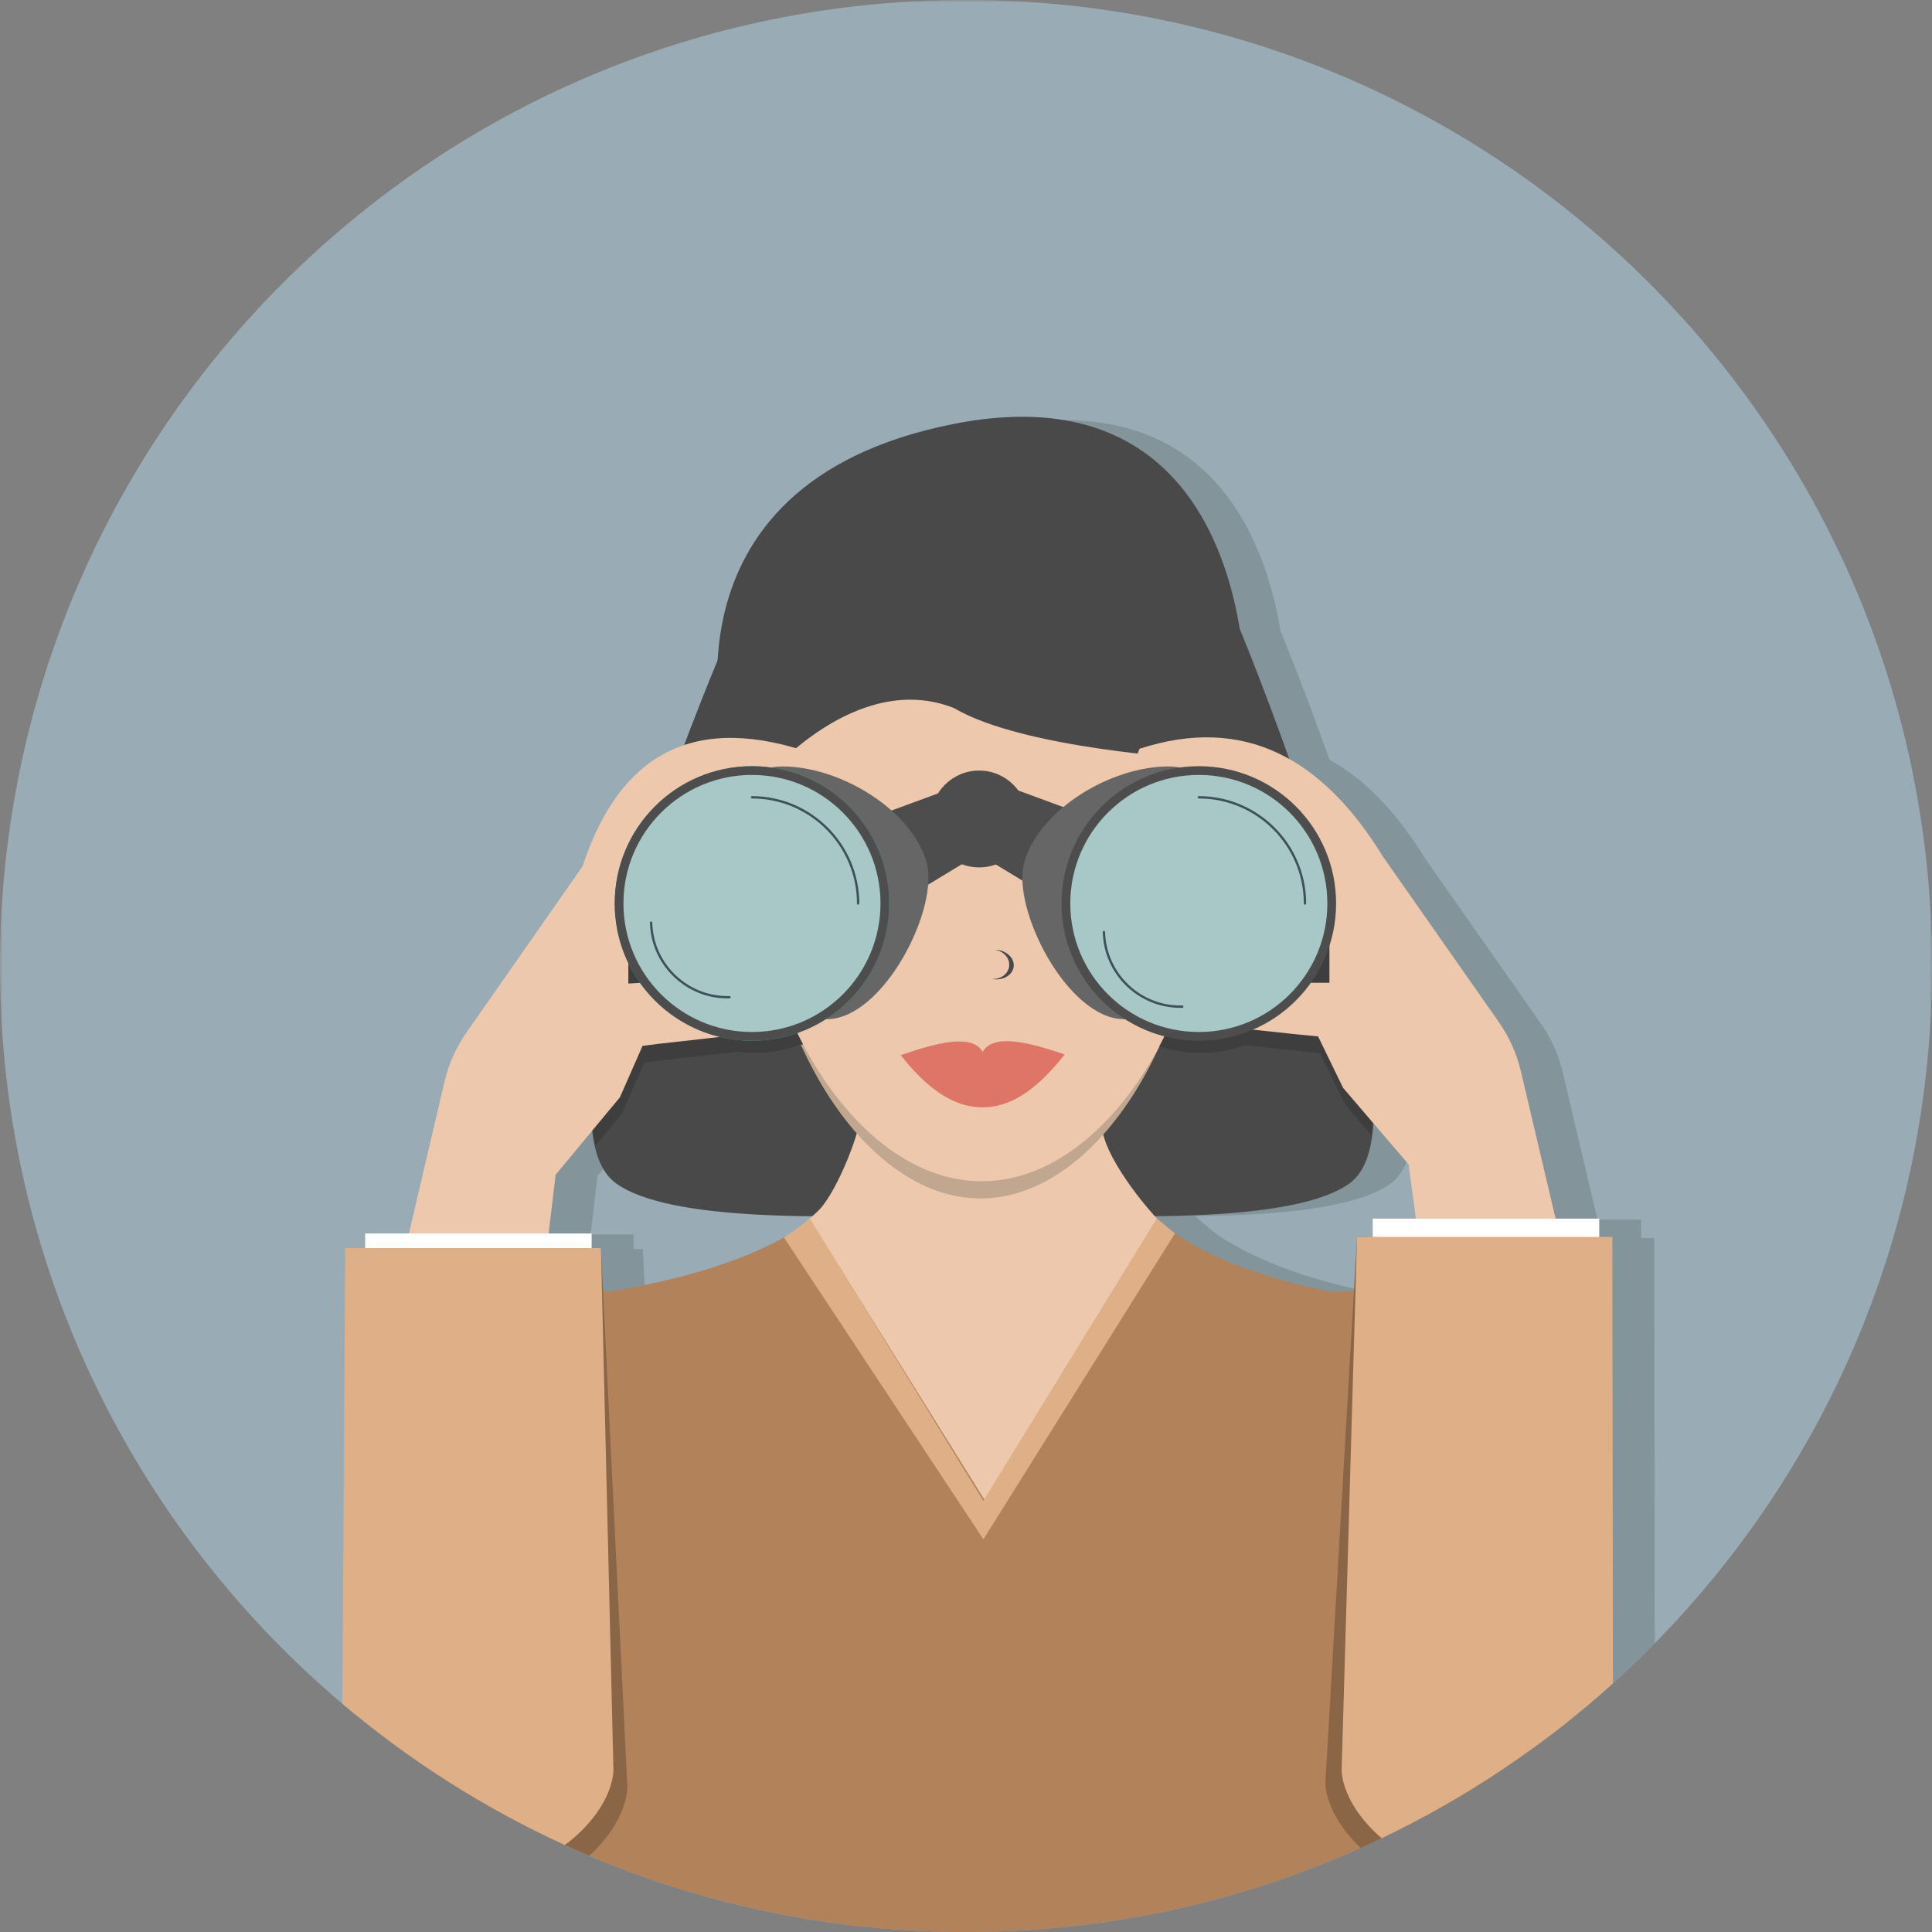 <?xml version="1.0" encoding="UTF-8"?>
<svg width="386px" height="386px" viewBox="0 0 386 386" version="1.1" xmlns="http://www.w3.org/2000/svg" xmlns:xlink="http://www.w3.org/1999/xlink">
    <rect x="0" y="0" width="386" height="386" fill="#808080" stroke="none"/>
    <!-- Generator: Sketch 46 (44423) - http://www.bohemiancoding.com/sketch -->
    <title>Illustration FPO</title>
    <desc>Created with Sketch.</desc>
    <defs>
        <polygon id="path-1" points="0 193 0 0 386 0 386 193 386 386 0 386"></polygon>
        <polygon id="path-3" points="0 386 386 386 386 0 0 0"></polygon>
    </defs>
    <g id="AgileOne-—-Master" stroke="none" stroke-width="1" fill="none" fill-rule="evenodd">
        <g id="AgileOne-Acceleration-ICC-—-1280" transform="translate(-149, -3470)">
            <g id="Module-06-—-Less-Risk,-More-Oversight" transform="translate(0, 3240)">
                <g id="Illustration-FPO" transform="translate(149, 230)">
                    <g id="Page-1">
                        <g id="Group-3">
                            <mask id="mask-2" fill="white">
                                <use xlink:href="#path-1"></use>
                            </mask>
                            <g id="Clip-2"></g>
                            <path d="M386,193 C386,299.591 299.591,386 193,386 C86.409,386 0,299.591 0,193 C0,86.409 86.409,-0.001 193,-0.001 C299.591,-0.001 386,86.409 386,193" id="Fill-1" fill="#99ACB5" mask="url(#mask-2)"></path>
                        </g>
                        <path d="M282.643,243.674 L282.643,247.335 L279.501,247.335 L278.865,258.287 L274.414,258.287 C264.629,256.382 252.441,252.892 243.022,246.569 L239.519,243.666 C239.519,243.666 239.283,243.414 238.878,242.96 C256.686,242.82 271.628,241.092 277.965,236.367 C280.369,234.574 281.744,231.312 282.32,227 L282.32,226.994 C282.388,226.487 282.445,225.964 282.491,225.428 C282.492,225.419 282.492,225.411 282.493,225.403 C282.52,225.077 282.542,224.746 282.563,224.411 L289.795,232.85 L291.264,243.674 L282.643,243.674 Z M170.272,243.586 C169.672,244.107 169.056,244.613 168.421,245.103 C167.641,245.676 166.542,246.436 165.004,247.421 C154.289,253.441 139.83,256.66 129.794,258.287 L128.869,258.287 L128.44,249.554 L126.584,249.554 L126.584,246.643 L117.989,246.643 L119.386,234.918 L126.831,225.964 C126.956,227.069 127.127,228.114 127.354,229.091 L127.4,229.036 C128.126,232.313 129.443,234.84 131.492,236.367 C137.874,241.127 152.989,242.844 170.968,242.962 L170.272,243.586 Z M330.507,247.335 L327.895,247.335 L327.895,243.674 L319.168,243.674 L312.248,214.336 C311.411,210.781 309.903,207.42 307.805,204.429 L284.652,171.412 C279.138,162.45 272.854,155.763 265.641,151.803 C260.622,137.707 256.327,127.256 255.853,126.11 C252.646,106.745 240.954,77.083 198.96,85.365 C161.355,92.781 152.914,115.768 151.985,132.351 C151.097,134.469 148.529,140.685 145.35,149.11 C136.1,152.08 129.169,160.025 124.765,173.388 L101.605,206.496 C99.512,209.488 98.008,212.851 97.174,216.404 L90.076,246.643 L81.332,246.643 L81.332,249.554 L77.346,249.554 L76.791,340.475 C78.571,341.978 80.379,343.446 82.213,344.885 C82.259,344.921 82.306,344.956 82.353,344.993 C83.18,345.641 84.012,346.283 84.85,346.918 C84.979,347.015 85.109,347.111 85.237,347.207 C85.993,347.777 86.751,348.342 87.516,348.901 C87.54,348.918 87.564,348.937 87.588,348.954 L87.588,348.957 C88.284,349.465 88.983,349.968 89.686,350.467 C89.758,350.518 89.831,350.569 89.903,350.62 C90.02,350.702 90.138,350.783 90.254,350.865 C90.398,350.967 90.542,351.067 90.686,351.167 C91.206,351.531 91.728,351.896 92.253,352.256 C92.481,352.412 92.71,352.567 92.939,352.722 C93.117,352.842 93.293,352.962 93.471,353.081 C93.91,353.378 94.35,353.673 94.792,353.966 C95.092,354.165 95.394,354.362 95.696,354.561 C95.842,354.656 95.989,354.754 96.136,354.85 C96.562,355.126 96.99,355.401 97.417,355.674 C97.708,355.86 97.999,356.047 98.291,356.231 C98.476,356.348 98.66,356.466 98.845,356.582 C98.914,356.625 98.982,356.666 99.05,356.709 C99.473,356.974 99.897,357.235 100.322,357.495 C100.506,357.609 100.689,357.725 100.873,357.837 C101.074,357.959 101.277,358.08 101.478,358.202 C101.753,358.368 102.031,358.533 102.307,358.699 C102.705,358.937 103.102,359.177 103.501,359.411 C103.686,359.521 103.872,359.626 104.057,359.735 C104.096,359.758 104.137,359.781 104.177,359.804 C104.488,359.986 104.798,360.166 105.111,360.346 C105.295,360.453 105.479,360.563 105.665,360.668 L105.677,360.668 C105.802,360.739 105.926,360.813 106.051,360.884 L106.052,360.887 C106.108,360.919 106.164,360.949 106.221,360.982 C106.486,361.131 106.751,361.279 107.017,361.428 C107.433,361.661 107.85,361.894 108.268,362.124 C108.516,362.26 108.763,362.397 109.012,362.532 C109.314,362.697 109.618,362.861 109.921,363.024 C110.318,363.237 110.715,363.451 111.114,363.662 C111.353,363.789 111.592,363.913 111.832,364.039 C112.173,364.218 112.516,364.395 112.858,364.571 C113.233,364.766 113.607,364.961 113.984,365.153 C114.216,365.27 114.451,365.385 114.684,365.502 C115.065,365.694 115.446,365.884 115.829,366.072 C116.435,366.372 117.042,366.669 117.653,366.963 C118.042,367.151 118.433,367.337 118.825,367.523 C119.079,367.643 119.331,367.766 119.584,367.885 C119.957,368.06 120.333,368.229 120.707,368.402 C120.88,368.482 121.052,368.565 121.226,368.644 C121.227,368.643 121.229,368.641 121.231,368.64 C121.247,368.647 121.262,368.653 121.277,368.661 C121.695,368.852 122.111,369.044 122.53,369.232 C123.077,369.476 123.626,369.715 124.176,369.954 C124.618,370.148 125.06,370.341 125.503,370.53 C125.704,370.616 125.901,370.705 126.101,370.79 C126.103,370.788 126.105,370.786 126.107,370.785 C148.025,380.065 172.012,385.416 197.189,385.951 C249.403,384.84 296.512,362.993 330.615,328.315 L330.507,247.335 Z" id="Fill-4" fill="#84949B"></path>
                        <path d="M247.433,125.628 L196.354,133.526 L143.944,131.194 C143.944,131.194 105.017,222.637 123.117,236.152 C133.282,243.743 165.592,243.608 196.354,241.582 C227.115,243.608 259.425,243.743 269.59,236.152 C287.69,222.637 247.433,125.628 247.433,125.628" id="Fill-6" fill="#494949"></path>
                        <path d="M247.433,125.628 L196.354,133.526 L143.944,131.194 C143.944,131.194 105.017,222.637 123.117,236.152 C133.282,243.743 165.592,243.608 196.354,241.582 C227.115,243.608 259.425,243.743 269.59,236.152 C287.69,222.637 247.433,125.628 247.433,125.628 Z" id="Stroke-8" stroke="#494949" stroke-width="0.476"></path>
                        <path d="M234.735,246.443 C226.48,240.389 220.025,231.713 219.103,219.295 C214.189,225.026 196.074,210.698 171.366,219.295 C173.185,231.885 166.581,240.649 157.544,246.698 C183.31,260.79 214.766,253.724 234.735,246.443" id="Fill-10" fill="#EEC8AC"></path>
                        <polyline id="Fill-12" fill="#EEC8AC" points="234.735 246.443 196.33 308.971 157.544 246.698"></polyline>
                        <path d="M280.726,258.104 L203.19,258.104 C205.463,260.59 206.347,262.806 206.347,265.978 L206.347,266.805 L185.206,266.805 L185.206,265.978 C185.206,262.806 185.211,260.59 186.947,258.104 L115.423,258.104 C109.083,258.104 93.613,265.297 93.613,281.106 L97.677,360.851 C125.797,376.856 158.33,386 193,386 C231.608,386 267.566,374.662 297.732,355.135 L302.538,280.226 C302.538,266.029 290.292,258.104 280.726,258.104" id="Fill-14" fill="#B2835A"></path>
                        <path d="M295.942,277.665 C295.942,268.861 289.308,263.201 282.949,260.342 L283.006,260.329 C283.006,260.329 282.967,260.327 282.911,260.324 C279.572,258.828 276.312,258.104 274.131,258.104 L266.039,258.104 C248.027,254.592 221.868,245.709 219.839,223.634 C214.388,228.77 199.796,216.807 172.389,224.513 C172.866,227.177 171.076,229.241 170.546,231.53 C166.644,248.372 137.994,255.414 121.419,258.104 L108.829,258.104 C99.262,258.104 87.018,264.844 87.018,276.917 L79.213,348.905 C85.002,353.138 91.037,357.055 97.29,360.633 L142.007,360.633 L185.508,360.633 L205.895,360.633 L246.054,360.633 L288.71,360.633 C295.769,356.593 302.549,352.12 309.013,347.25 L295.942,277.665 Z" id="Fill-16" fill="#B2835A"></path>
                        <polyline id="Fill-18" fill="#EEC8AC" points="231.144 243.461 196.876 299.253 162.27 243.69"></polyline>
                        <path d="M231.144,243.461 C231.144,243.461 221.316,232.987 219.961,224.992 C214.51,230.13 199.06,216.62 171.653,224.326 C171.409,227.05 166.824,239.302 162.829,242.547 L161.808,243.461 L162.163,244.204 C162.133,244.228 162.105,244.252 162.076,244.275 L162.207,244.275 L196.666,299.602 L231.144,243.461 Z" id="Fill-20" fill="#EEC8AC"></path>
                        <path d="M203.511,171.588 C203.511,178.065 200.211,183.315 196.14,183.315 C192.069,183.315 188.769,178.065 188.769,171.588 C188.769,165.112 192.069,159.862 196.14,159.862 C200.211,159.862 203.511,165.112 203.511,171.588" id="Fill-22" fill="#EEC8AC"></path>
                        <path d="M203.511,171.588 C203.511,178.065 200.211,183.315 196.14,183.315 C192.069,183.315 188.769,178.065 188.769,171.588 C188.769,165.112 192.069,159.862 196.14,159.862 C200.211,159.862 203.511,165.112 203.511,171.588" id="Fill-24" fill="#EEC8AC"></path>
                        <path d="M239.518,173.33 C239.518,204.829 219.99,239.444 195.9,239.444 C171.811,239.444 152.283,204.829 152.283,173.33 C152.283,141.831 171.811,116.297 195.9,116.297 C219.99,116.297 239.518,141.831 239.518,173.33" id="Fill-26" fill="#C2A790"></path>
                        <path d="M241.749,169.24 C241.749,201.049 221.329,236.006 196.14,236.006 C170.951,236.006 150.531,201.049 150.531,169.24 C150.531,137.43 170.951,111.643 196.14,111.643 C221.329,111.643 241.749,137.43 241.749,169.24" id="Fill-28" fill="#EEC8AC"></path>
                        <path d="M198.722,189.76 C200.501,189.983 201.796,191.432 201.621,193.028 C201.451,194.56 199.985,195.656 198.285,195.589 C198.38,195.606 198.469,195.632 198.567,195.644 C200.576,195.864 202.35,194.732 202.528,193.11 C202.706,191.489 201.223,189.995 199.214,189.774 C199.046,189.756 198.884,189.76 198.722,189.76" id="Fill-30" fill="#494949"></path>
                        <path d="M181.392,173.896 C181.392,176.944 178.92,179.415 175.872,179.415 C172.824,179.415 170.353,176.944 170.353,173.896 C170.353,170.847 172.824,168.376 175.872,168.376 C178.92,168.376 181.392,170.847 181.392,173.896" id="Fill-32" fill="#494949"></path>
                        <path d="M223.182,173.896 C223.182,176.944 220.71,179.415 217.662,179.415 C214.615,179.415 212.143,176.944 212.143,173.896 C212.143,170.847 214.615,168.376 217.662,168.376 C220.71,168.376 223.182,170.847 223.182,173.896" id="Fill-34" fill="#494949"></path>
                        <path d="M212.71,210.679 C204.853,207.962 198.301,206.603 196.333,210.187 C194.367,206.603 187.814,208.095 179.957,210.813 C184.826,216.986 190.105,221.23 196.253,221.23 L196.333,221.23 L196.414,221.23 C202.563,221.23 207.841,216.853 212.71,210.679" id="Fill-36" fill="#DE7567"></path>
                        <path d="M258.629,155.34 C252.835,151.912 246.432,150.276 239.331,150.69 L239.331,150.691 C239.511,151.36 239.679,152.035 239.84,152.714 C239.866,152.823 239.892,152.932 239.917,153.04 C240.071,153.707 240.218,154.378 240.354,155.055 C240.369,155.134 240.384,155.214 240.4,155.293 C240.527,155.944 240.648,156.599 240.758,157.258 C240.77,157.327 240.782,157.397 240.794,157.467 C240.906,158.149 241.007,158.835 241.1,159.525 C241.117,159.655 241.134,159.786 241.151,159.917 C241.24,160.61 241.322,161.306 241.392,162.007 C241.398,162.067 241.402,162.126 241.408,162.187 C241.472,162.849 241.525,163.516 241.572,164.185 C241.58,164.308 241.59,164.43 241.598,164.553 C241.642,165.243 241.676,165.939 241.7,166.636 C241.705,166.78 241.709,166.925 241.713,167.069 C241.734,167.787 241.748,168.509 241.749,169.235 L241.749,169.238 L241.749,169.242 C241.749,170.021 241.733,170.8 241.708,171.58 C241.704,171.705 241.702,171.829 241.697,171.953 C241.671,172.702 241.632,173.451 241.583,174.201 C241.574,174.342 241.565,174.483 241.555,174.623 C241.501,175.385 241.439,176.148 241.363,176.91 C241.356,176.994 241.346,177.078 241.337,177.163 C241.259,177.932 241.17,178.7 241.069,179.469 C241.064,179.519 241.058,179.569 241.052,179.617 C240.947,180.402 240.83,181.187 240.704,181.971 C240.687,182.083 240.669,182.195 240.65,182.308 C240.523,183.081 240.385,183.854 240.236,184.623 C240.218,184.718 240.198,184.812 240.181,184.906 C239.859,186.538 239.493,188.161 239.08,189.773 C239.07,189.811 239.062,189.849 239.052,189.886 C238.846,190.686 238.628,191.481 238.4,192.274 C238.382,192.338 238.362,192.403 238.344,192.468 C238.111,193.27 237.869,194.067 237.615,194.859 C237.612,194.869 237.608,194.881 237.605,194.892 C237.078,196.533 236.504,198.154 235.887,199.75 C235.883,199.76 235.879,199.77 235.876,199.779 C235.567,200.574 235.249,201.362 234.92,202.143 C234.915,202.155 234.909,202.167 234.904,202.18 C233.907,204.541 232.815,206.837 231.632,209.046 C231.631,209.048 231.631,209.049 231.63,209.05 C234.23,209.903 237.005,210.369 239.891,210.369 C243.018,210.369 246.016,209.824 248.802,208.831 L259.639,209.983 L263.719,210.383 L268.72,220.667 L273.944,226.772 C276.132,210.379 266.813,178.858 258.629,155.34" id="Fill-38" fill="#3E3E3E"></path>
                        <path d="M152.123,185.017 L152.836,155.201 C152.836,155.201 170.932,133.433 190.708,141.252 C204.461,149.389 238.38,151.309 238.38,151.309 L240.779,183.361 L248.639,141.252 C248.639,141.252 251.69,72.866 190.585,84.934 C129.48,97.002 145.379,150.24 145.379,150.24 L148.079,185.139 L152.123,185.017 Z" id="Fill-40" fill="#494949"></path>
                        <path d="M152.123,185.017 L152.836,155.201 C152.836,155.201 170.932,133.433 190.708,141.252 C204.461,149.389 238.38,151.309 238.38,151.309 L240.779,183.361 L248.639,141.252 C248.639,141.252 251.69,72.866 190.585,84.934 C129.48,97.002 145.379,150.24 145.379,150.24 L148.079,185.139 L152.123,185.017 Z" id="Stroke-42" stroke="#494949" stroke-width="0.476"></path>
                        <path d="M303.874,214.089 C303.036,210.53 301.528,207.163 299.431,204.168 L276.276,171.104 C264.273,151.565 248.628,142.788 227.667,149.598 L224.677,157.357 L265.612,177.827 L265.612,194.618 L265.612,196.347 L222.686,196.347 L222.686,202.785 L259.266,206.671 L263.345,207.072 L268.346,217.356 L281.42,232.629 L283.545,248.309 L311.933,248.309 L303.874,214.089 Z" id="Fill-44" fill="#EEC8AC"></path>
                        <path d="M152.796,151.277 C146.187,150.209 140.313,150.72 135.207,152.883 C126.847,175.558 115.086,212.064 118.98,228.867 L124.223,222.552 L128.751,212.269 L131.888,211.868 L147.238,210.148 C148.344,210.289 149.468,210.37 150.612,210.37 C153.834,210.37 156.921,209.795 159.778,208.744 L160.446,208.67 C154.241,196.92 150.531,182.795 150.531,169.239 C150.531,162.966 151.328,156.93 152.796,151.277" id="Fill-46" fill="#3E3E3E"></path>
                        <path d="M93.231,206.239 L116.391,173.083 C124.486,148.485 141.115,142.213 165,151.53 L167.233,159.265 L125.54,179.713 L125.54,196.504 L128.159,196.347 L166.207,196.347 L166.207,204.671 L131.514,208.556 L128.377,208.957 L123.85,219.241 L111.01,234.702 L109.123,250.569 L80.734,250.569 L88.799,216.162 C89.632,212.602 91.136,209.235 93.231,206.239" id="Fill-48" fill="#EEC8AC"></path>
                        <polygon id="Fill-50" fill="#4D4D4D" points="220.335 185.681 191.944 168.464 198.098 155.97 229.31 167.461"></polygon>
                        <polygon id="Fill-52" fill="#4D4D4D" points="168.571 186.975 196.962 169.758 190.808 157.264 159.596 168.755"></polygon>
                        <path d="M185.082,172.12 C187.834,181.303 176.542,203.623 165.183,203.623 C153.822,203.623 143.943,188.349 143.943,177.344 C143.943,166.338 144.987,153.131 156.348,153.131 C167.708,153.131 181.922,161.577 185.082,172.12" id="Fill-54" fill="#666666"></path>
                        <path d="M204.676,172.12 C201.923,181.303 213.215,203.623 224.575,203.623 C235.935,203.623 245.814,188.349 245.814,177.344 C245.814,166.338 244.77,153.131 233.409,153.131 C222.049,153.131 207.835,161.577 204.676,172.12" id="Fill-56" fill="#666666"></path>
                        <path d="M176.791,180.505 C176.791,195.17 164.903,207.058 150.239,207.058 C135.575,207.058 123.687,195.17 123.687,180.505 C123.687,165.841 135.575,153.953 150.239,153.953 C164.903,153.953 176.791,165.841 176.791,180.505 Z" id="Stroke-58" stroke="#2FAFB8" stroke-width="1.747"></path>
                        <path d="M176.791,180.505 C176.791,195.17 164.903,207.058 150.239,207.058 C135.575,207.058 123.687,195.17 123.687,180.505 C123.687,165.841 135.575,153.953 150.239,153.953 C164.903,153.953 176.791,165.841 176.791,180.505" id="Fill-60" fill="#A8C8C8"></path>
                        <path d="M176.791,180.505 C176.791,195.17 164.903,207.058 150.239,207.058 C135.575,207.058 123.687,195.17 123.687,180.505 C123.687,165.841 135.575,153.953 150.239,153.953 C164.903,153.953 176.791,165.841 176.791,180.505 Z" id="Stroke-62" stroke="#4D4D4D" stroke-width="1.747"></path>
                        <path d="M266.069,180.505 C266.069,195.17 254.181,207.058 239.517,207.058 C224.852,207.058 212.965,195.17 212.965,180.505 C212.965,165.841 224.852,153.953 239.517,153.953 C254.181,153.953 266.069,165.841 266.069,180.505" id="Fill-64" fill="#A8C8C8"></path>
                        <path d="M171.449,180.738 C171.32,180.738 171.217,180.634 171.217,180.506 C171.217,168.938 161.806,159.529 150.239,159.529 C150.11,159.529 150.006,159.425 150.006,159.296 C150.006,159.168 150.11,159.063 150.239,159.063 C162.062,159.063 171.681,168.682 171.681,180.506 C171.681,180.634 171.578,180.738 171.449,180.738" id="Fill-66" fill="#3E5059"></path>
                        <path d="M260.727,180.738 C260.599,180.738 260.495,180.634 260.495,180.506 C260.495,168.938 251.084,159.529 239.518,159.529 C239.389,159.529 239.285,159.425 239.285,159.296 C239.285,159.168 239.389,159.063 239.518,159.063 C251.341,159.063 260.959,168.682 260.959,180.506 C260.959,180.634 260.856,180.738 260.727,180.738" id="Fill-68" fill="#3E5059"></path>
                        <path d="M235.831,201.358 C227.45,201.358 220.531,194.646 220.325,186.221 C220.322,186.093 220.424,185.986 220.553,185.983 L220.559,185.983 C220.684,185.983 220.788,186.084 220.791,186.21 C220.993,194.506 227.903,201.096 236.204,200.888 L236.21,200.888 C236.336,200.888 236.439,200.988 236.442,201.115 C236.445,201.243 236.344,201.35 236.216,201.353 C236.087,201.356 235.959,201.358 235.831,201.358" id="Fill-70" fill="#3E5059"></path>
                        <path d="M145.357,199.473 C141.363,199.473 137.582,197.96 134.671,195.188 C131.667,192.327 129.957,188.473 129.855,184.336 C129.852,184.207 129.954,184.101 130.082,184.098 L130.086,184.098 C130.213,184.098 130.317,184.198 130.32,184.325 C130.419,188.336 132.078,192.076 134.992,194.851 C137.907,197.627 141.742,199.108 145.733,199.003 L145.739,199.003 C145.865,199.003 145.968,199.104 145.971,199.23 C145.975,199.359 145.873,199.465 145.745,199.468 C145.616,199.471 145.487,199.473 145.357,199.473" id="Fill-72" fill="#3E5059"></path>
                        <path d="M266.069,180.505 C266.069,195.17 254.181,207.058 239.517,207.058 C224.852,207.058 212.965,195.17 212.965,180.505 C212.965,165.841 224.852,153.953 239.517,153.953 C254.181,153.953 266.069,165.841 266.069,180.505 Z" id="Stroke-74" stroke="#4D4D4D" stroke-width="1.747"></path>
                        <path d="M205.296,163.626 C205.296,168.97 200.965,173.3 195.622,173.3 C190.28,173.3 185.949,168.97 185.949,163.626 C185.949,158.285 190.28,153.953 195.622,153.953 C200.965,153.953 205.296,158.285 205.296,163.626" id="Fill-76" fill="#4D4D4D"></path>
                        <path d="M161.808,243.461 C161.808,243.461 160.892,244.491 156.617,247.231 L196.476,307.545 L234.736,246.442 L231.144,243.461 L196.476,299.868 L161.808,243.461 Z" id="Fill-78" fill="#DFB087"></path>
                        <mask id="mask-4" fill="white">
                            <use xlink:href="#path-3"></use>
                        </mask>
                        <g id="Clip-81"></g>
                        <polygon id="Fill-80" fill="#FFFFFF" mask="url(#mask-4)" points="72.958 254.809 118.209 254.809 118.209 246.443 72.958 246.443"></polygon>
                        <polygon id="Fill-82" fill="#FFFFFF" mask="url(#mask-4)" points="274.268 251.835 319.52 251.835 319.52 243.47 274.268 243.47"></polygon>
                        <path d="M271.126,247.136 L264.789,356.371 C265.051,360.508 267.683,365.26 271.855,369.204 C283.921,363.797 295.33,357.186 305.93,349.525 C310.442,346.053 314.803,342.387 318.994,338.532 L318.876,247.653 L271.126,247.136 Z" id="Fill-83" fill="#8B6646" mask="url(#mask-4)"></path>
                        <path d="M322.133,247.136 L271.126,247.136 L268.046,353.834 C268.326,358.19 271.335,363.242 276.049,367.264 C292.953,359.194 308.499,348.736 322.251,336.327 L322.133,247.136 Z" id="Fill-84" fill="#DFB087" mask="url(#mask-4)"></path>
                        <path d="M71.763,249.358 L71.212,342.726 C85.221,354.134 100.859,363.618 117.727,370.769 C122.225,366.674 125.082,361.617 125.355,357.24 L120.065,249.358 L71.763,249.358 Z" id="Fill-85" fill="#8B6646" mask="url(#mask-4)"></path>
                        <path d="M68.971,249.358 L68.417,340.41 C81.79,351.723 96.726,361.248 112.851,368.619 C118.54,364.424 122.25,358.696 122.564,353.835 L120.065,249.358 L68.971,249.358 Z" id="Fill-86" fill="#DFB087" mask="url(#mask-4)"></path>
                    </g>
                </g>
            </g>
        </g>
    </g>
</svg>